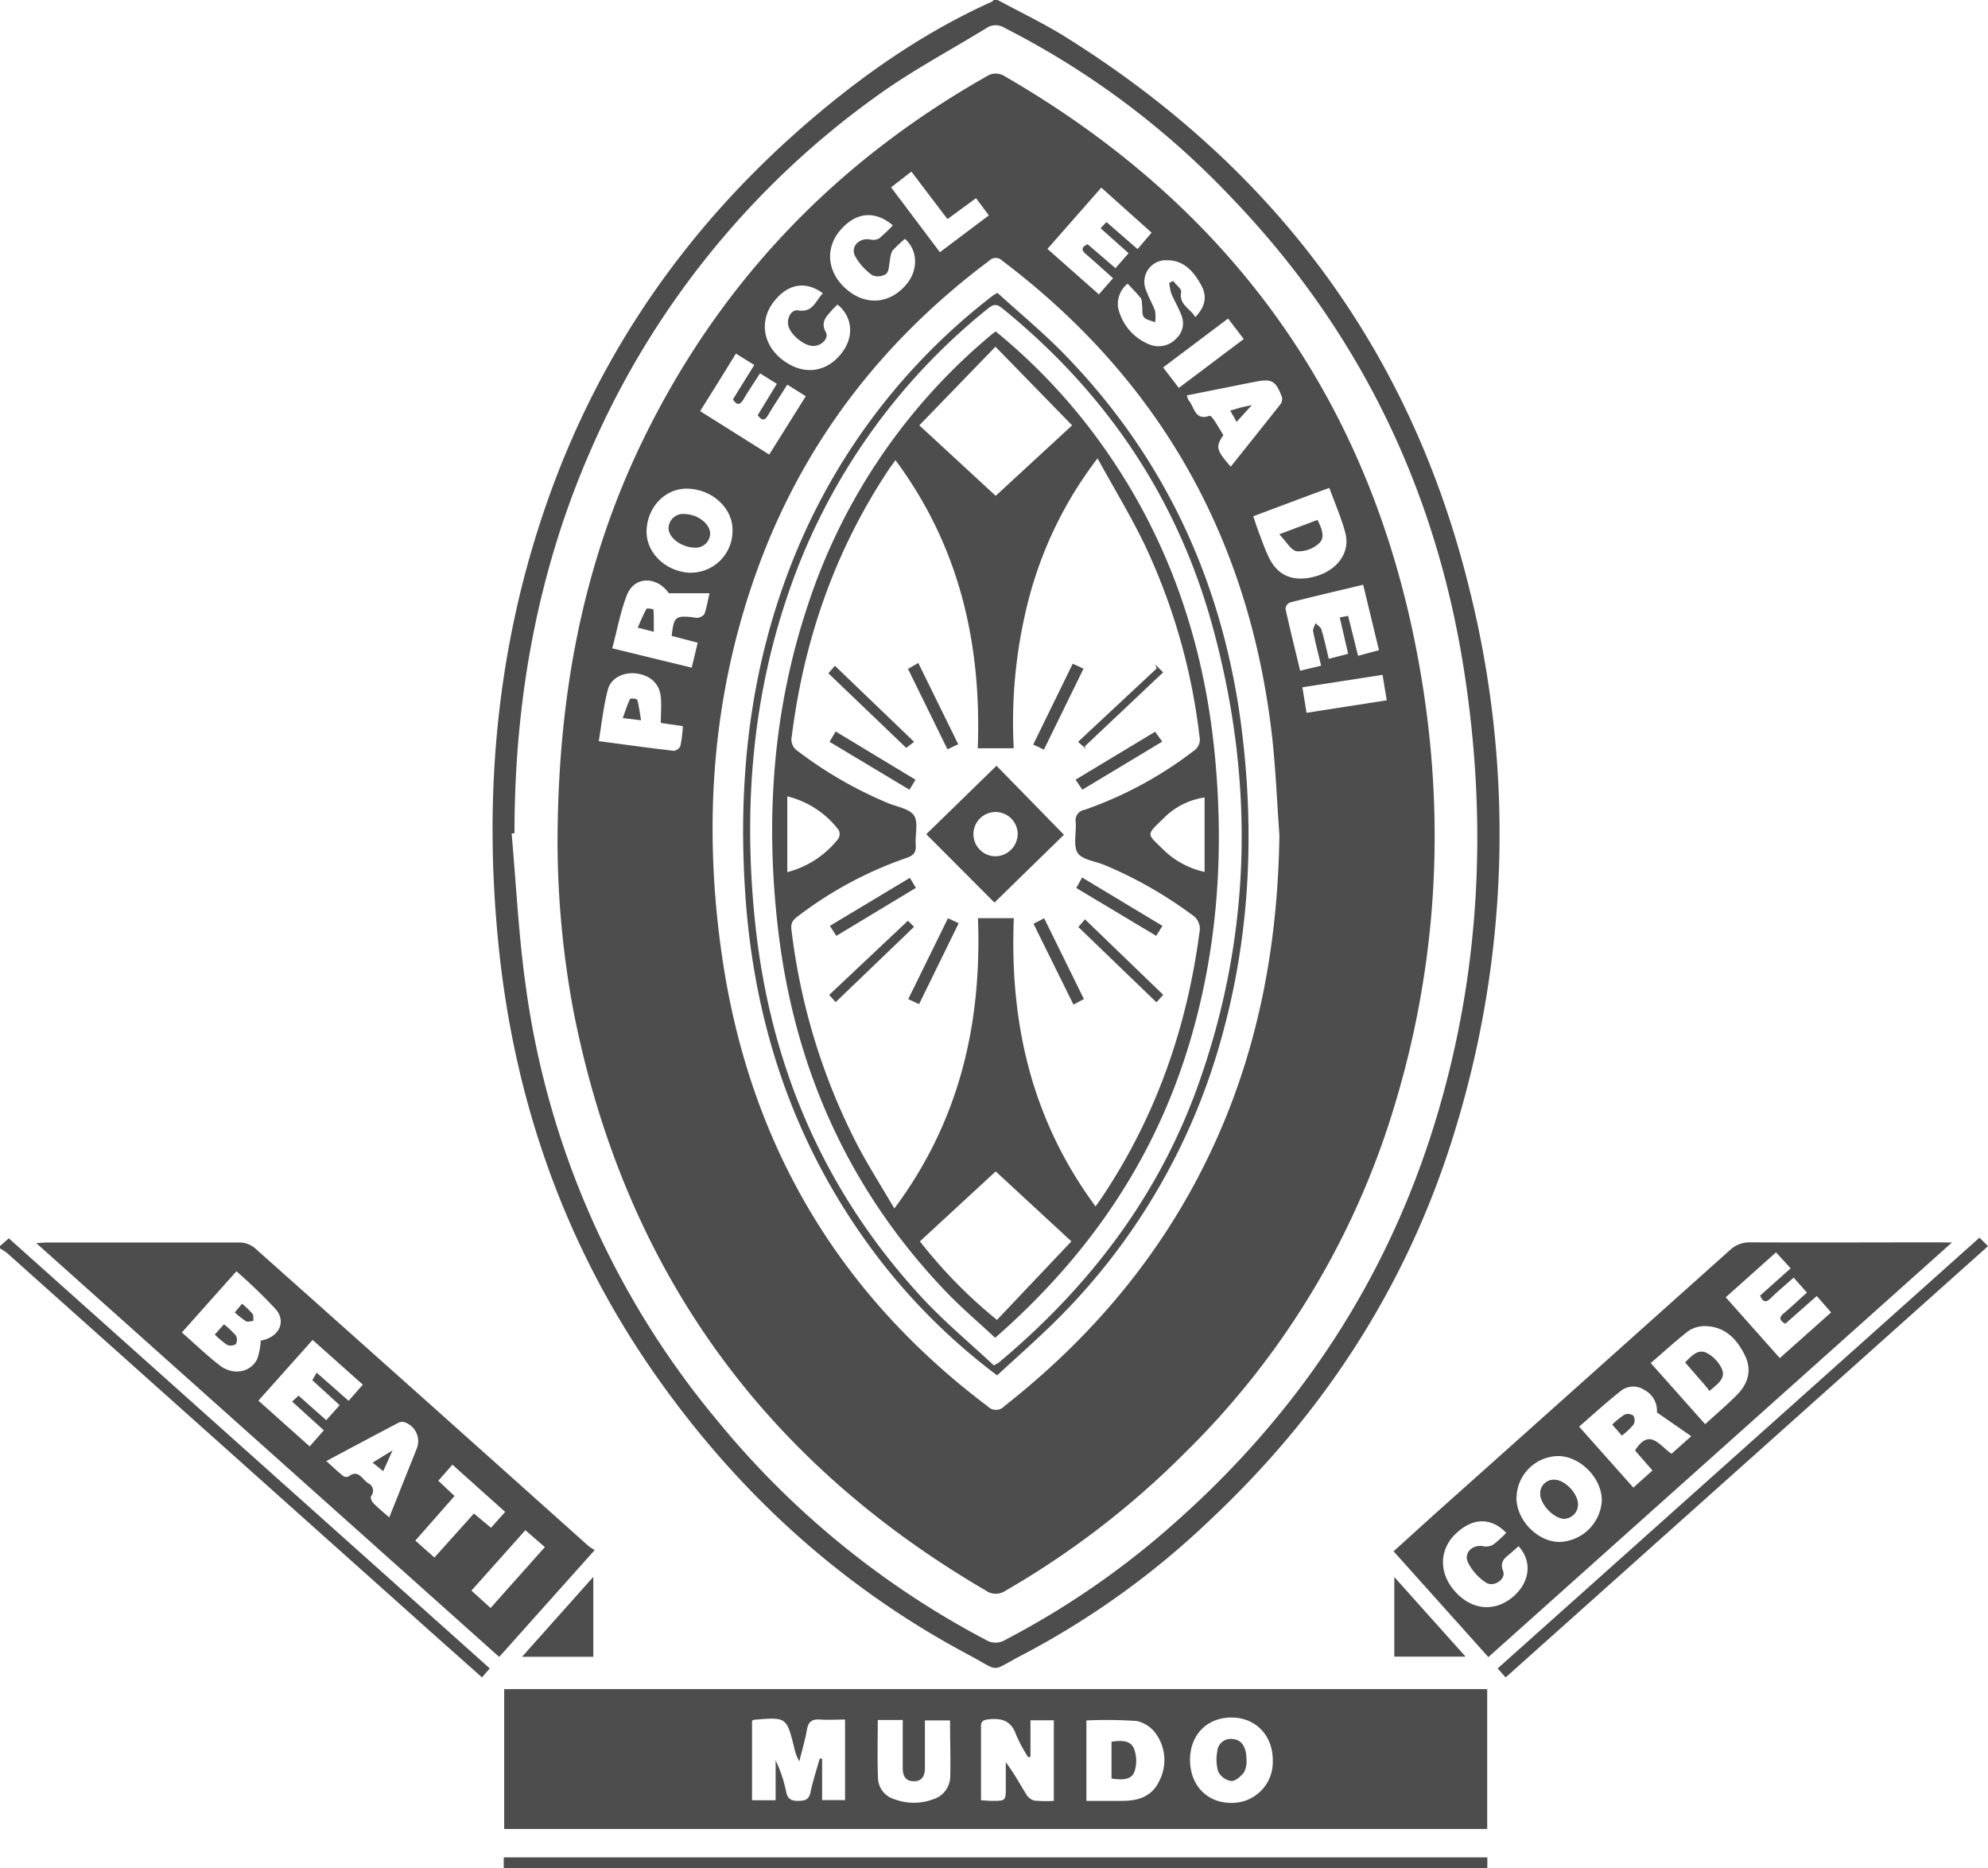 <svg xmlns="http://www.w3.org/2000/svg" viewBox="0 0 398 373.95">
  <defs>
    <style>
      .cls-1 {
        fill: #4d4d4d;
      }
    </style>
  </defs>
  <g id="Laag_2" data-name="Laag 2">
    <g id="All_Logo_s" data-name="All Logo&apos;s">
      <g>
        <path class="cls-1" d="M100.88,374H297.74v-2.14H100.88Z"/>
        <path class="cls-1" d="M199.74,0c4.53,2.45,9.21,4.67,13.58,7.4,41.61,26,69.05,62.54,80.8,110.29a202,202,0,0,1-2.64,108c-9.16,30.48-25.75,56.48-48.9,78.29a166.14,166.14,0,0,1-37.83,27.29c-6.76,3.48-4.17,3.55-10.86,0-25.07-13.35-45.59-31.94-62-55.06-18.47-26-28.82-55.12-32.06-86.78-3.12-30.5-.38-60.38,9.87-89.4,10.57-29.9,28.15-55,52.16-75.65,11.2-9.63,23.27-18,36.78-24.07.11,0,.17-.2.25-.31ZM103,166.81l-.57.06c.9,10.09,1.39,20.25,2.79,30.27a171.68,171.68,0,0,0,38.32,87.17,174.14,174.14,0,0,0,53.86,44,3.67,3.67,0,0,0,3.82,0,166.88,166.88,0,0,0,34.46-23.89c24.6-21.9,42.07-48.46,51.69-80,9.05-29.64,10.48-59.84,5.71-90.35C287.36,97.44,271.76,65.63,246,39A165.85,165.85,0,0,0,201.16,5.6a3.33,3.33,0,0,0-3.65,0c-7.27,4.49-14.89,8.5-21.8,13.49a170.86,170.86,0,0,0-57.24,70.55C107.62,114.21,103,140.05,103,166.81Z"/>
        <path class="cls-1" d="M0,249.45l1.76-1.55L98.05,334c-.55.65-1,1.15-1.55,1.8-3.28-2.91-6.46-5.73-9.63-8.56Q44.18,289.07,1.48,250.91a15.76,15.76,0,0,0-1.48-1Z"/>
        <path class="cls-1" d="M297.74,338.15v28H100.94v-28Zm-147.18,6.33V360.4h4.72v-8a27.4,27.4,0,0,1,2.11,6.29c.3,1.45,1,1.85,2.43,1.83s2.14-.26,2.45-1.76c.48-2.28,1.22-4.5,1.85-6.74l.47.09v8.26h4.59V344.24c-1.75,0-3.4.11-5,0s-2.34.41-2.63,2c-.37,2.15-1,4.26-1.53,6.38a9.28,9.28,0,0,1-1-2.67c-1.55-6.21-1.55-6.21-8-5.67A2.43,2.43,0,0,0,150.56,344.48Zm55.74,7.21-.44.12a29.92,29.92,0,0,1-2.43-4.52c-1-2.86-2.93-3.39-5.6-3.08-1.08.12-1.46.45-1.43,1.49,0,1.72,0,3.44,0,5.17v9.53c.91.05,1.51.11,2.12.12,2.84,0,2.84,0,2.84-2.73,0-1.67,0-3.33,0-5,1.61,2.12,2.78,4.29,4.08,6.39a2.74,2.74,0,0,0,1.6,1.28,25.65,25.65,0,0,0,3.94.06V344.39H206.3Zm11.2,8.83h7.24c3.09,0,5.84-.86,7.26-3.82a9.07,9.07,0,0,0-.47-9.46,6.46,6.46,0,0,0-3.91-2.7,87.25,87.25,0,0,0-10.12-.12Zm20.74-8.25c0,5,3.28,8.58,8.06,8.65a8.16,8.16,0,0,0,8.51-8.46c.05-4.94-3.34-8.55-8.1-8.62C241.74,343.76,238.28,347.21,238.24,352.27Zm-48-7.86h-5.07V347c0,2.35,0,4.7,0,7,0,1.47-.58,2.64-2.27,2.59-1.53,0-2.15-1-2.17-2.49,0-.75,0-1.51,0-2.27,0-2.47,0-4.93,0-7.5h-5c0,4.08-.12,8,.06,11.9a4.53,4.53,0,0,0,3.25,3.95,11,11,0,0,0,7.7.05,4.86,4.86,0,0,0,3.5-4.46C190.33,352.08,190.2,348.29,190.2,344.41Z"/>
        <path class="cls-1" d="M7.26,248.86c1.06-.06,1.64-.12,2.23-.12,12.84,0,25.67,0,38.51,0a4.84,4.84,0,0,1,2.94,1.05q33.47,29.79,66.85,59.69a9.31,9.31,0,0,0,1.27.83L99.94,331.71Zm29.15,17.89c2.62,2.3,5,4.6,7.6,6.61s6.08,1.46,7.47-1.25a13.64,13.64,0,0,0,.72-3.73c3.54-.6,5.23-3.69,3-6.29a105.07,105.07,0,0,0-7.87-7.59Zm26.18,1.49L51.73,280.4,62,289.56l2.83-3.22-6.34-5.75,1.27-1.2,5.55,4.92,2.69-3-5.47-5,.86-1.51,6.4,5.63,2.85-3.23Zm15.34,35.54,5.46-13.67a4,4,0,0,0-2.47-5.41,1.65,1.65,0,0,0-1.15.13c-4.73,2.48-9.45,5-14.45,7.66,1.27,1.14,2.3,2.12,3.4,3a1.11,1.11,0,0,0,1.07.08c2-1.52,2.71.62,3.91,1.35a1.66,1.66,0,0,1,.59,2.59c-.17.3.11,1.05.42,1.37C75.62,301.82,76.64,302.64,77.93,303.78Zm12.65-10.56-2.83,3.22L91,299.49l-7.85,8.92,3.82,3.4L94.88,303l3.42,2.85,2.83-3.18Zm7.64,28.69c3.71-4.17,7.24-8.14,10.86-12.19l-3.9-3.39-10.8,12.1Z"/>
        <path class="cls-1" d="M390.78,248.74l-92.81,83L279,310.56c3.24-2.93,6.39-5.8,9.56-8.64q28.88-25.8,57.73-51.62a5.77,5.77,0,0,1,4.24-1.59c12.49.06,25,0,37.49,0Zm-60.3,24.13,10.89,12.24c2.27-2.07,4.43-3.89,6.4-5.89,2.15-2.18,3-4.84,1.63-7.74-1.59-3.32-3.95-5.89-7.95-6a5.88,5.88,0,0,0-3.47,1C335.42,268.47,333.06,270.67,330.48,272.87Zm1.24,9.89a4.68,4.68,0,0,0-2.5-4.49,4,4,0,0,0-4.85.28c-2.8,2.2-5.42,4.62-8.23,7.05L327,297.81l3.83-3.43-3.49-4c2.94-4.71,5-.82,7.31.65l3.94-3.51Zm32-23.31L357.42,265c-1.2-.68-1.3-1.26-.3-2.09,1.56-1.3,3-2.7,4.63-4.14l-2.66-3c-1.64,1.46-3.17,2.73-4.6,4.12-1,1-1.57.72-2.11-.52l6.11-5.46-2.93-3.2-10.07,9,10.83,12.17,10.27-9.14Zm-60.13,40.24c-.07,4.52,4.09,8.91,8.55,9a8.79,8.79,0,0,0,8.54-8.2c.09-4.45-4.17-8.88-8.6-9A8.47,8.47,0,0,0,303.62,299.69Zm-2.06,7.15c-3.09-3.16-6.76-3-10.12.23s-3.4,8.05.11,11.77,8.21,3.83,11.76.49c3.07-2.88,3.41-6.86.74-9.79L302.36,311c-1.09.92-2.17,1.61-1.43,3.53.62,1.6-1.87,3.32-3.45,2.28a10.31,10.31,0,0,1-3.58-4c-.95-2,1-3.74,3.17-3.24a2.83,2.83,0,0,0,1.94-.39A22.65,22.65,0,0,0,301.56,306.84Z"/>
        <path class="cls-1" d="M100.88,374v-2.14H297.74V374Z"/>
        <path class="cls-1" d="M301.43,335.81l-1.6-1.8,96.46-86.24,1.71,1.7Z"/>
        <path class="cls-1" d="M293.41,331.65H279.14V315.71Z"/>
        <path class="cls-1" d="M118.78,315.68v16H104.51Z"/>
        <path class="cls-1" d="M311.15,296.24a2.74,2.74,0,0,0-2.79,2.69c0,2.21,2.78,5.16,4.86,5.09a2.84,2.84,0,0,0,2.68-2.85C315.9,299,313.25,296.24,311.15,296.24Z"/>
        <path class="cls-1" d="M111.62,168.32c.1-29.18,5.1-55.71,17.29-80.61,15.3-31.25,38.3-55.26,68.56-72.39a3.31,3.31,0,0,1,3.77,0c44.23,25.59,72,63.24,82.05,113.38,6.55,32.52,5,64.85-5.32,96.52a163,163,0,0,1-40.52,65.4,172.49,172.49,0,0,1-36.16,27.84,3.44,3.44,0,0,1-3.94-.05q-67.53-39.4-82.56-116.11A185.45,185.45,0,0,1,111.62,168.32Zm144.52-1.18c-.52-6.95-.76-13.93-1.6-20.83-4.71-38.92-22.51-70.39-53.86-94.1a1.83,1.83,0,0,0-2.66,0c-21.15,15.84-36.76,35.9-46,60.73-9.43,25.41-11.34,51.67-7.49,78.33,5.38,37.29,23,67.52,53.21,90.27a2.29,2.29,0,0,0,3.35-.05c17.31-13.61,31.22-30,40.81-49.89C251.75,211.23,255.83,189.63,256.14,167.14Zm10-69.46c-2.79,1-5.25,1.93-7.7,2.85s-5,1.86-7.54,2.83c.43,1.24.74,2.22,1.1,3.18.64,1.68,1.22,3.38,2,5,1.65,3.44,4.4,4.78,8.15,4.12,5.14-.9,8.32-4.74,7.18-9C268.53,103.64,267.27,100.8,266.14,97.68ZM134.47,127.3c.43-3.81.74-4.08,4.17-3.74a3.49,3.49,0,0,0,1.23.1c.44-.14,1-.42,1.17-.78.43-1.26.67-2.59,1-4.12H133.9c-2.38-3.42-6.9-3.5-8.41.41-1.3,3.35-1.94,7-2.92,10.62l15.91,3.87c.42-1.76.79-3.27,1.2-5Zm5.69-45L154,91l7.32-11.68L157.62,77c-1.37,2.17-2.67,4.11-3.86,6.12-.78,1.33-1.37.91-2.07,0l3.84-6.28-3.37-2.1c-1.19,1.86-2.31,3.51-3.32,5.22-.72,1.21-1.33,1.18-2.11,0l4.28-6.9-3.68-2.27C144.88,74.78,142.59,78.45,140.16,82.32Zm135.91,47.86c-1.07-4.44-2.1-8.68-3.16-13.1-5.08,1.22-9.9,2.34-14.69,3.56a1.55,1.55,0,0,0-.86,1.25c.9,4.09,1.91,8.15,2.93,12.4l4.2-1c-.58-2.45-1.16-4.64-1.6-6.86-.1-.5.31-1.11.48-1.66.4.41,1,.76,1.17,1.26.57,1.88,1,3.81,1.48,5.88l3.88-1c-.58-2.52-1.12-4.84-1.68-7.28l1.67-.32c.69,2.74,1.33,5.31,2,8Zm-55.59-92.6L209.7,49.83,220,58.93l2.83-3.23c-1.91-1.71-3.62-3.29-5.41-4.8-1.12-.95-.78-1.49.33-2l5.57,4.79,2.62-3-5.6-5,1.17-1.24,6.23,5.41,2.81-3.28Zm-82.26,77.09a8.36,8.36,0,0,0,8.43-8.4c.13-4.36-3.89-8.2-8.81-8.42-4.43-.2-8.12,3.41-8.39,8.2C129.2,110.54,133.2,114.47,138.22,114.67ZM239.3,63.49c2.07-2.16,2.38-4.22,1.19-6.39-1.48-2.7-3.43-5-6.82-5a4.31,4.31,0,0,0-4.22,6c.49,1.43,1.31,2.74,1.8,4.17a7.27,7.27,0,0,1,0,2.24c-.77-.32-1.75-.45-2.22-1s-.26-1.46-.37-2.21c-.07-.54,0-1.21-.26-1.59-.78-1-1.72-1.92-2.64-2.92a5.19,5.19,0,0,0-1.92,4.75,10.27,10.27,0,0,0,6.86,7.62,4.9,4.9,0,0,0,4.9-1.5,4.12,4.12,0,0,0,.89-4.61c-.55-1.48-1.39-2.85-2-4.31a10.69,10.69,0,0,1-.4-2.13l.78-.36c.57.75,1.73,1.62,1.6,2.22C236,61.08,238.3,61.7,239.3,63.49Zm-107,81.24c0-1.91.14-3.56,0-5.18-.26-2.64-2-4.27-4.72-4.7-2.51-.41-5.22.76-5.87,3.15-.9,3.34-1.24,6.82-1.84,10.37,5.32.71,10.16,1.38,15,1.94a1.7,1.7,0,0,0,1.36-1,27.75,27.75,0,0,0,.48-3.94Zm32.45-86c-3.5-2.62-7.17-1.9-9.95,1.82S152.74,69,156.62,72c4.09,3.19,8.76,2.68,11.86-1.28,2.56-3.27,2.24-7.29-.82-9.76-.32.34-.66.66-1,1-1.07,1.32-2.51,2.37-1.32,4.56.67,1.25-.95,2.77-2.53,2.74-1.86,0-4.63-2.32-5-4.12-.31-1.49.62-3.24,2-3C162.8,62.63,163.29,60.14,164.76,58.71Zm14-13.62c-3.64-3.07-7.44-2.63-10.54,1s-2.59,8.45,1.21,11.76,8.54,3.06,11.91-.78c2.53-2.88,2.5-6.91-.15-9.27a23.83,23.83,0,0,0-2.53,2.39,5.12,5.12,0,0,0-.48,1.92c-.22.92-.17,2.19-.75,2.68a2.93,2.93,0,0,1-2.77.3,11.74,11.74,0,0,1-3.47-3.86c-.95-1.89.86-3.69,3-3.31a2.56,2.56,0,0,0,1.81-.2A30.16,30.16,0,0,0,178.76,45.09Zm67.63,48.33c3.4-4.26,6.71-8.39,10-12.56a1.74,1.74,0,0,0,.25-1.43c-1.25-3.28-2-3.68-5.45-3l-1,.19L237.6,79.16a3.61,3.61,0,0,0,.38,1c1.16,1.32,1.22,4.16,4.19,3.07.16-.06.62.46.83.78.68,1,1.3,2.1,1.92,3.1C243.33,89.44,243.47,90.07,246.39,93.42ZM188.17,50.49l9.8-7.37-2.57-3.45-5.71,4.19c-2.48-3.25-4.83-6.35-7.23-9.51l-4.06,3.16Zm88.62,84.61-16.05,2.49c.3,1.81.55,3.39.83,5.11l16.06-2.5C277.32,138.35,277.07,136.82,276.79,135.1ZM236,77.66l13-9.79-3.14-4.1-13,9.79Z"/>
        <path class="cls-1" d="M222.53,356.06v-7.39c1.87-.26,3.75-.33,4.47,1.34a6.82,6.82,0,0,1,.13,4.63C226.49,356.44,224.56,356.32,222.53,356.06Z"/>
        <path class="cls-1" d="M249.56,352.89a4.49,4.49,0,0,1-.56,2c-.65.77-1.7,1.72-2.52,1.66a3.57,3.57,0,0,1-2.57-1.84,8.39,8.39,0,0,1-.22-4,2.69,2.69,0,0,1,2.93-2.58c1.82.08,2.6,1.33,2.85,3A17.93,17.93,0,0,1,249.56,352.89Z"/>
        <path class="cls-1" d="M43,267.17l1.83-2.05a17,17,0,0,1,2.38,2.23,1.78,1.78,0,0,1,0,1.73,1.85,1.85,0,0,1-1.75.15A17.29,17.29,0,0,1,43,267.17Z"/>
        <path class="cls-1" d="M47,262.74,48.46,261a19.16,19.16,0,0,1,2.08,2c.26.33.15.95.21,1.44-.5,0-1.12.28-1.48.08A18.07,18.07,0,0,1,47,262.74Z"/>
        <path class="cls-1" d="M74.59,292.81l4-2.46-1.87,4.17Z"/>
        <path class="cls-1" d="M342.24,278.46c-.37-.48-.61-.81-.88-1.12l-4-4.59c1.24-1.26,2.51-2.73,4.25-1.94a6.91,6.91,0,0,1,3.11,3.23C345.56,276,343.78,277.11,342.24,278.46Z"/>
        <path class="cls-1" d="M322.77,285.19a15.54,15.54,0,0,1,2.48-2,1.84,1.84,0,0,1,1.77.23,1.88,1.88,0,0,1,0,1.8,15.83,15.83,0,0,1-2.32,2.18Z"/>
        <path class="cls-1" d="M311.15,296.24c2.1,0,4.75,2.76,4.75,4.93a2.84,2.84,0,0,1-2.68,2.85c-2.08.07-4.9-2.88-4.86-5.09A2.74,2.74,0,0,1,311.15,296.24Z"/>
        <path class="cls-1" d="M199.63,275.34a122.86,122.86,0,0,1-23.51-23.15c-16.91-22-25.37-47-27-74.54-1.34-22.17,1.11-43.83,9.27-64.64a125.2,125.2,0,0,1,40.36-53.82c.16-.13.35-.22.93-.57,4.39,4,9.07,7.86,13.29,12.18,20.66,21.16,32.17,46.69,35.71,75.93,2.47,20.43,1.49,40.65-4,60.56a127.12,127.12,0,0,1-34.19,58C207,268.68,203.34,271.91,199.63,275.34Zm-.63-2c.66-.39.85-.47,1-.6,18.09-15.13,32-33.36,39.93-55.69,10.67-30,11.24-60.45,3-91C236,100.2,221.75,78.94,201,62c-1-.8-1.69-1.47-3.11-.31a124.57,124.57,0,0,0-39.69,56c-7.62,21.61-9.38,43.89-7.07,66.56,2.94,28.93,13.82,54.39,33.68,75.77C189.28,264.8,194.33,269,199,273.37Z"/>
        <path class="cls-1" d="M263.77,104.08c.85,1.78,1.65,3.56.19,4.8a6.13,6.13,0,0,1-4.35,1.48c-1.17-.2-2.07-1.93-3.5-3.4Z"/>
        <path class="cls-1" d="M130.89,126.48l-3.22-.83c.61-1.36,1.11-2.62,1.76-3.78.1-.17,1.39.06,1.4.16C130.92,123.42,130.89,124.82,130.89,126.48Z"/>
        <path class="cls-1" d="M142.17,106.89a2.9,2.9,0,0,1-3.21,2.74c-2.62-.11-5.12-2-5.11-3.9A2.89,2.89,0,0,1,137,102.9C139.67,102.93,142.22,104.89,142.17,106.89Z"/>
        <path class="cls-1" d="M124.68,143.75c.56-1.55.93-2.74,1.47-3.86a2.15,2.15,0,0,1,1.43.17c.34,1.24.49,2.52.76,4.14Z"/>
        <path class="cls-1" d="M247.57,84.46l-1.28-2.27c.78-.22,1.4-.41,2-.58s1.18-.26,2.33-.52Z"/>
        <path class="cls-1" d="M199.34,66.35a117.11,117.11,0,0,1,19.38,20.12c14.53,19.26,22.27,41.1,24.52,65,1.86,19.65.49,39-5.3,58-7.08,23.16-20.29,42.25-38.71,58.35-3.33-3.11-6.8-6.05-9.93-9.32-19.36-20.29-30.23-44.57-33.51-72.31-2.62-22.16-1.11-44,6-65.23A118.51,118.51,0,0,1,198.48,67C198.73,66.8,199,66.61,199.34,66.35Zm20,175.16c.7-1,1.18-1.66,1.63-2.35,10.54-15.95,16.65-33.51,19.15-52.42a3.32,3.32,0,0,0-1.5-3.62,83.65,83.65,0,0,0-17.62-10c-1.83-.75-4.41-1-5.28-2.42s-.22-4-.36-6.07a2.14,2.14,0,0,1,1.77-2.51,77.76,77.76,0,0,0,21.77-11.74,2.74,2.74,0,0,0,1.24-2.94,123.12,123.12,0,0,0-11-38.44c-2.78-5.75-6.11-11.23-9.41-17.24a79.06,79.06,0,0,0-13.65,27.69,98.38,98.38,0,0,0-3.13,30.35h-7.2c.77-21-3.67-40.42-16.48-57.68-.54.76-.95,1.29-1.32,1.85-10.8,16.23-17,34.14-19.43,53.4a2.76,2.76,0,0,0,1.21,3,81.44,81.44,0,0,0,18.07,10.41c1.81.76,4.31,1.12,5.2,2.5s.17,3.88.33,5.87c.13,1.54-.5,2.15-1.9,2.62A77.32,77.32,0,0,0,160,183.23c-.92.69-1.76,1.27-1.56,2.81a126.46,126.46,0,0,0,13.18,43.12c2.23,4.25,4.82,8.31,7.43,12.77,13.1-17.56,17.52-37.08,16.74-58.12h7.18C202.11,204.79,206.52,224.17,219.33,241.51Zm-20-7-15.17,14a97,97,0,0,0,15.43,15.73l14.89-15.73Zm0-135.25,15.3-14.11L199.29,69.41,184.05,85.15Zm41.82,60.39a14.37,14.37,0,0,0-8.21,4.17c-3.64,3.51-3.34,3-.07,6.26a17.08,17.08,0,0,0,8.28,4.47Zm-83.54-.22v15.17a19.14,19.14,0,0,0,10.21-6.69,1.84,1.84,0,0,0,.09-1.73A18.48,18.48,0,0,0,157.6,159.42Z"/>
        <path class="cls-1" d="M199.09,180.69,185.44,167,199.5,153.3,213,167.11Zm4.65-13.85a4.43,4.43,0,1,0-4.35,4.58A4.51,4.51,0,0,0,203.74,166.84Z"/>
        <path class="cls-1" d="M231.27,133l1.59,1.6-15.72,14.85.36.57-1.67-1.51,15.74-14.69Z"/>
        <path class="cls-1" d="M183,148.51l-1.57,1.21-15.59-14.93,1.31-1.51Z"/>
        <path class="cls-1" d="M183,185.54,167.3,200.62,166,199.18l15.76-14.85Z"/>
        <path class="cls-1" d="M215.89,185.59l1.32-1.55,15.67,15.12-1.36,1.49Z"/>
        <path class="cls-1" d="M182.15,175.74l1.22,2-15.93,9.61c-.42-.64-.81-1.24-1.3-2Z"/>
        <path class="cls-1" d="M232.72,185.35l-1.25,2-16-9.58,1.17-2.1Z"/>
        <path class="cls-1" d="M183.29,156.1l-1.22,2-16-9.6,1.23-2.06Z"/>
        <path class="cls-1" d="M232.69,148.46l-16,9.63-1.37-2,15.93-9.6C231.68,147.09,232.1,147.65,232.69,148.46Z"/>
        <path class="cls-1" d="M191.84,149l-2.16,1-7.9-16.1,2.06-1.18Z"/>
        <path class="cls-1" d="M217,200l-2.09,1.12c-2.66-5.39-5.27-10.68-8-16.19l2.13-1.1Z"/>
        <path class="cls-1" d="M189.78,183.83l2.15,1c-2.64,5.39-5.22,10.67-7.93,16.19l-2.17-1C184.48,194.64,187.07,189.36,189.78,183.83Z"/>
        <path class="cls-1" d="M214.76,132.87l2.16,1L209,150.06l-2.15-1Z"/>
      </g>
    </g>
  </g>
</svg>
